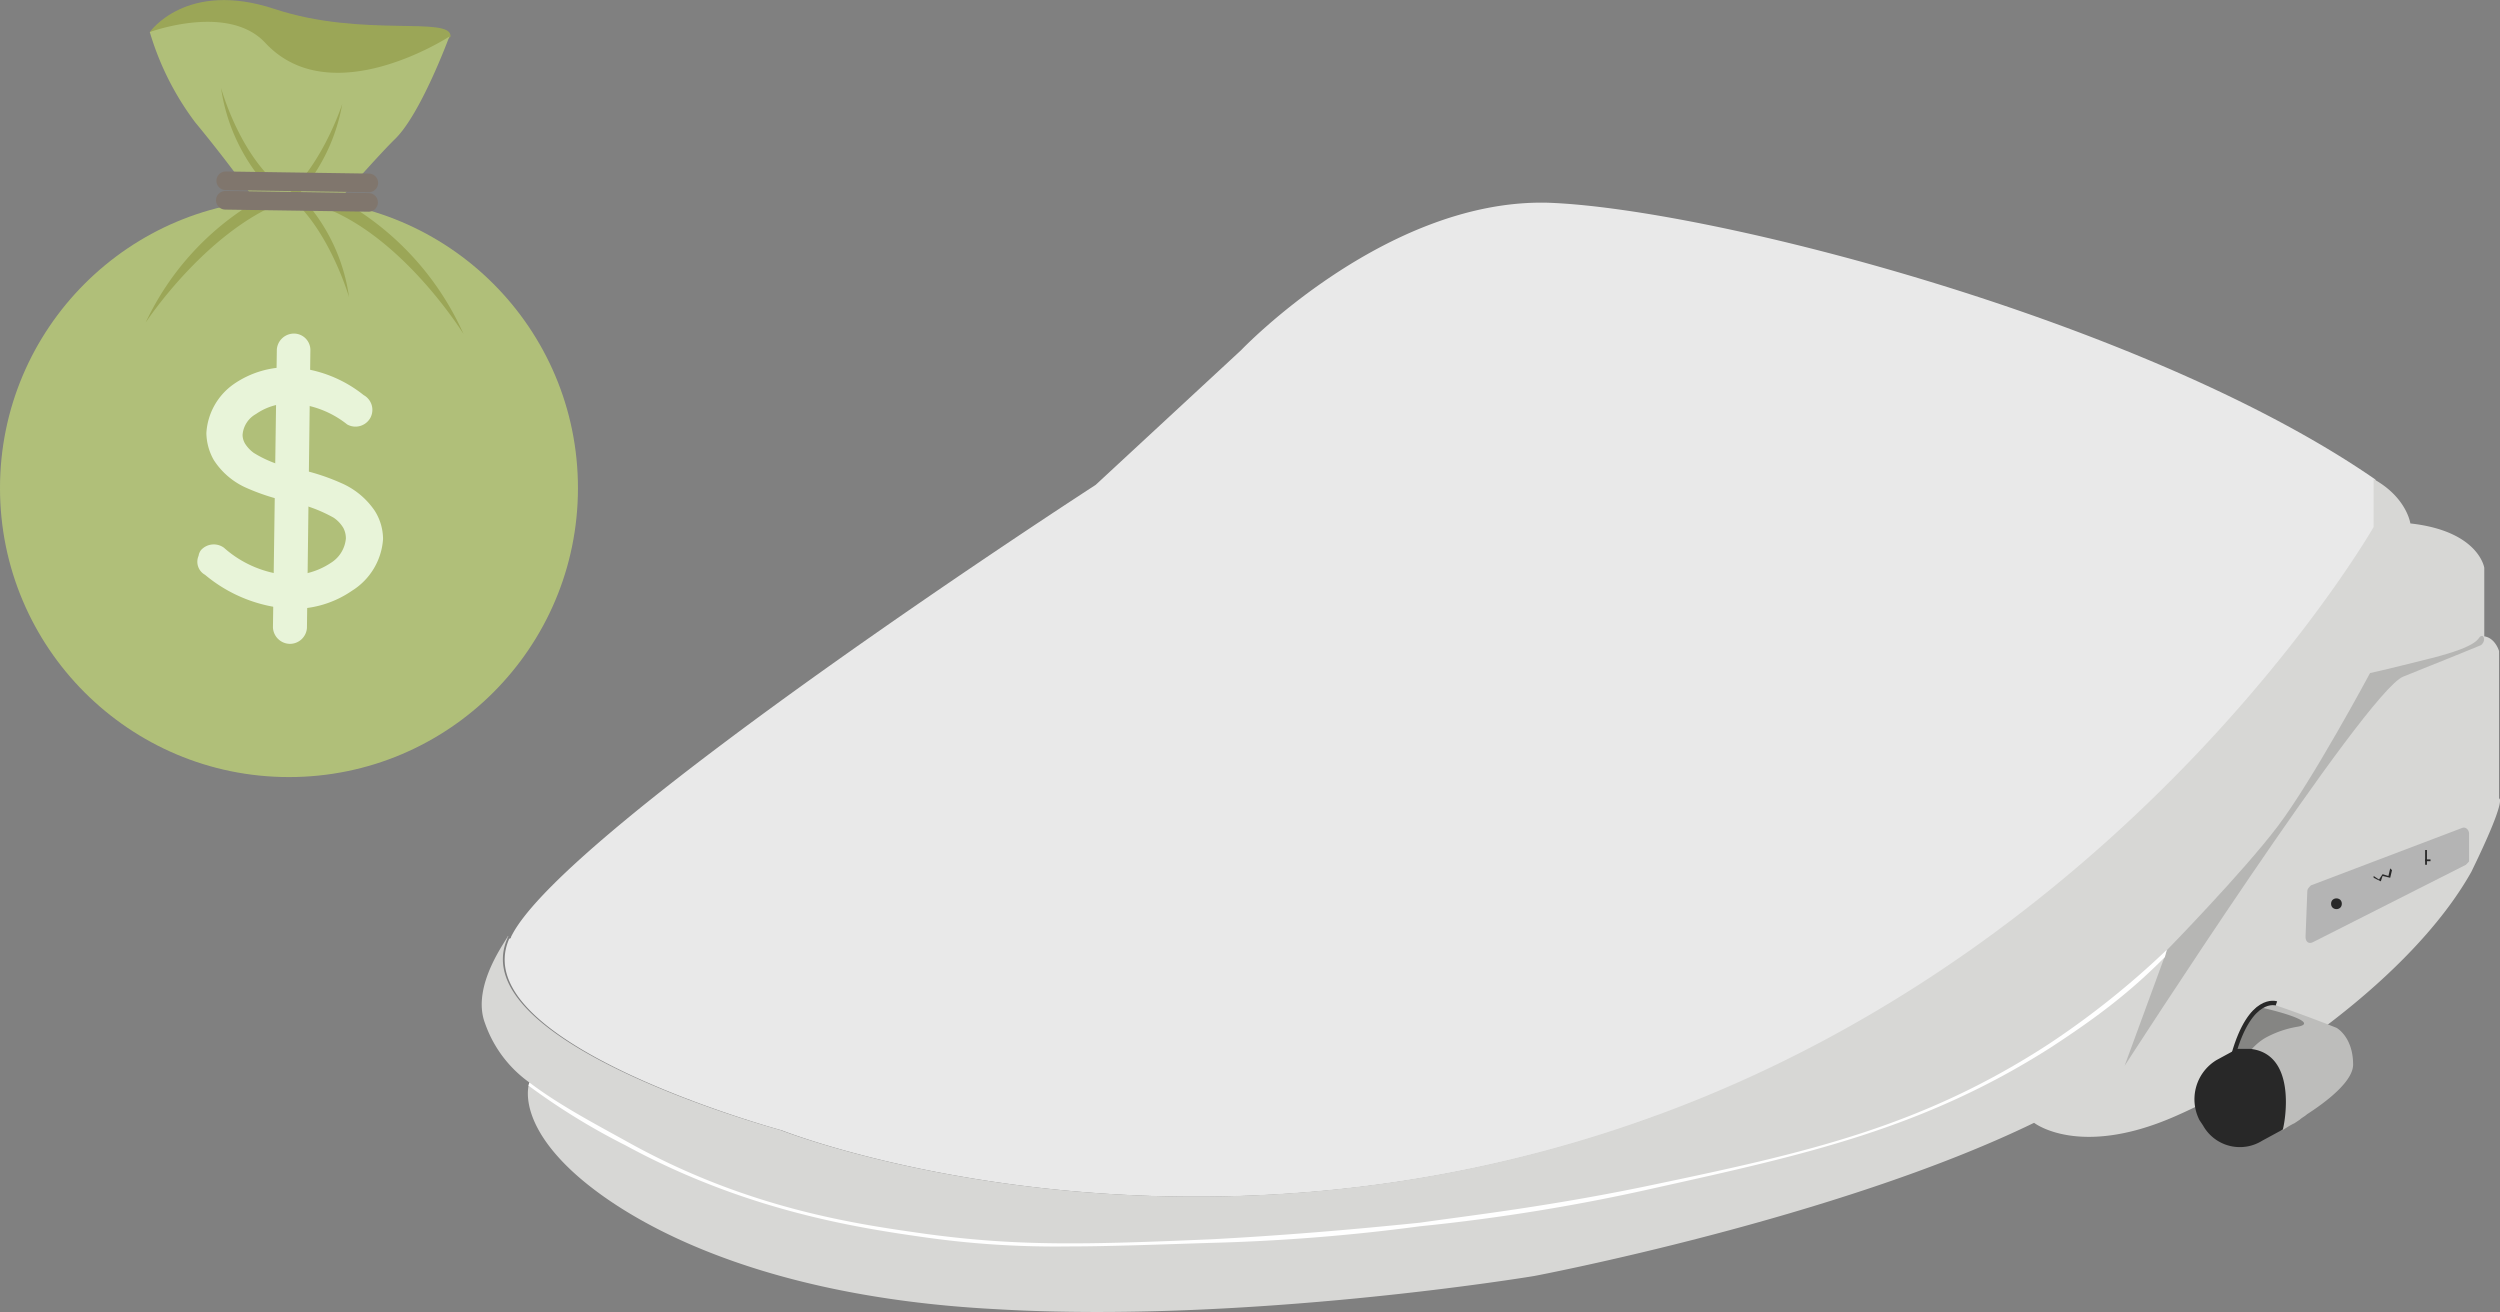 <svg xmlns="http://www.w3.org/2000/svg" viewBox="0 0 558.09 292.88"><rect x="0" y="0" width="558.09" height="292.88" fill="#808080" stroke="none"/><defs><style>.cls-1{fill:#e9e9e9;}.cls-2{fill:#d7d7d5;}.cls-3{fill:#bdbdbb;}.cls-4{opacity:0.3;}.cls-4,.cls-8{isolation:isolate;}.cls-13,.cls-5{fill:none;stroke-miterlimit:10;}.cls-5{stroke:#282828;stroke-width:0.98px;}.cls-6{fill:#282828;}.cls-7{fill:#b4b4b4;}.cls-8{fill:#323232;opacity:0.2;}.cls-9{fill:#fff;}.cls-10{fill:#9ba657;}.cls-11{fill:#b0bf79;}.cls-12{fill:#e8f4d9;}.cls-13{stroke:#80766d;stroke-linecap:round;stroke-width:4.16px;}</style></defs><g id="Ebene_2" data-name="Ebene 2"><g id="Ebene_1-2" data-name="Ebene 1"><path class="cls-1" d="M174.58,252.35s84,33.3,186.1,0c3.7-1.2,7-2.5,10.7-3.7,106.6-39.5,158.9-130.9,158.9-130.9v-10.7c-51.1-35.4-148.6-60.6-184.9-61.8-36.2-.8-68.3,32.9-68.3,32.9l-32.5,30.1s-119,77-130.5,100.9a.39.39,0,0,1-.4.4C103.38,233,174.58,252.35,174.58,252.35Z"/><path class="cls-2" d="M108.28,228.45a27.23,27.23,0,0,0,9.9,13.2s-2.9,7.4,8.2,18.5,40.3,29.2,95.9,32.1c56,3.3,120.2-7.4,120.2-7.4s67.6-12.8,111.6-34.2c0,0,9.9,7.8,30.9-1.2s53.5-31.3,66.7-54.8c8.2-16.8,6.2-16.4,6.2-16.4v-32.9s-.8-2.9-3.3-3.3v-15.3s-1.2-8.2-16.5-9.9c0,0-.8-5.8-8.2-9.9v10.7s-52.3,91.4-158.9,130.9-196.8,3.7-196.8,3.7-71.2-19.3-60.9-42.8a.39.39,0,0,1,.4-.4h-.4C113.68,209.15,105,219.85,108.28,228.45Z"/><path class="cls-3" d="M499,234.65h3.3c10.7,1.2,7.4,16.5,7,17.7h0c.4,0,1.2-.8,2.9-1.6l1.2-.8c.4-.4,1.2-.8,1.6-1.2,4.5-2.9,10.3-7.4,10.3-11.1,0-6.2-3.7-8.2-3.7-8.2s-6.2-2.5-13.2-4.9a4.47,4.47,0,0,0-4.5.4C500.58,227.25,499,234.65,499,234.65Z"/><path class="cls-4" d="M499,234.65h3.3a12.83,12.83,0,0,1,3.3-2.9,22.51,22.51,0,0,1,7-2.5c5.4-.8-2.9-3.3-8.6-4.5C500.58,227.25,499,234.65,499,234.65Z"/><path class="cls-5" d="M508.18,224s-5.8-2-9.6,11.5"/><path class="cls-6" d="M491,250.05l.8,1.2a9.41,9.41,0,0,0,13.2,3.4l4.6-2.5h0c.4-1.2,3.4-16.8-7.2-18h-3l-4.6,2.5A10.23,10.23,0,0,0,491,250.05Z"/><path class="cls-7" d="M550.48,193.05l-34.2,17.3c-.8.4-1.6,0-1.6-1.2l.4-10.3c0-.4.4-.8.8-1.2l33.7-12.8c.8-.4,1.6.4,1.6,1.2v6.2C551.28,192.25,550.88,192.65,550.48,193.05Z"/><circle class="cls-6" cx="521.58" cy="201.75" r="1.2"/><polygon class="cls-6" points="533.98 194.25 533.58 195.95 531.88 195.55 531.48 196.75 529.88 195.95 529.88 195.55 531.08 196.35 531.88 195.15 533.18 195.55 533.58 193.85 533.98 194.25"/><rect class="cls-6" x="541.38" y="189.75" width="0.4" height="3.3"/><rect class="cls-6" x="541.38" y="191.85" width="1.2" height="0.4"/><path class="cls-8" d="M553.78,142.05c-.8.4,0,2.1-11.1,4.9s-13.6,3.3-13.6,3.3-12.8,23.9-20.6,34.2-24.7,27.6-24.7,27.6l-9.5,25.9s53.9-83.6,62.2-86.9,17.3-7,17.3-7C555,143.25,554.58,141.55,553.78,142.05Z"/><path class="cls-9" d="M238.38,278.25c9.1,0,19.3-.4,32.1-.8a436.45,436.45,0,0,0,46.5-3.7,436.18,436.18,0,0,0,52.7-8.6c33.3-7.4,59.7-13.2,88.1-31.3,9.5-6.2,17.3-11.9,25.5-20.2l.4-1.6a189.24,189.24,0,0,1-26.3,21c-28.4,18.5-54.3,24.3-87.7,31.3-23.1,4.9-41.6,7-52.7,8.6-15.6,1.6-31.3,2.9-46.5,3.7-28,1.2-43.2,1.6-63.8-1.2-14.8-2.1-39.5-5.4-66.7-20.6-7.4-4.1-15.2-8.2-21.8-13.2l-.2.7a149.08,149.08,0,0,0,21.6,13.3c27.2,14.8,52.3,18.5,67.1,20.6A207.63,207.63,0,0,0,238.38,278.25Z"/><path class="cls-10" d="M33.44,7.16S41.55-4.53,61.28,2,101,3.42,100.57,8.19L76.41,29.51Z"/><path class="cls-11" d="M65.14,56.78A312.83,312.83,0,0,0,43.56,27.29,63.25,63.25,0,0,1,33.44,7.16S50.86.7,59.16,9.5c14.7,15.94,41.15-1.34,41.15-1.34S94,25.35,88.22,31,65.14,56.78,65.14,56.78Z"/><circle class="cls-11" cx="64.51" cy="108.96" r="64.51"/><path class="cls-10" d="M57.31,44.8A62.12,62.12,0,0,0,32.52,72s14.34-21.81,32.74-27.7Z"/><path class="cls-10" d="M79.62,46.77a64.06,64.06,0,0,1,23.87,27.82S89.79,52.4,71.48,46Z"/><path class="cls-10" d="M68,44.8a40.93,40.93,0,0,1,9.92,21.54S73.21,50.16,63.58,43.12Z"/><path class="cls-10" d="M59.23,41.13A41.74,41.74,0,0,1,49.34,19.6S53.73,35.78,64,42.75Z"/><path class="cls-10" d="M65.73,44.43A41.17,41.17,0,0,0,76.41,23.17s-5.07,16-15.34,22.73Z"/><path class="cls-12" d="M44.89,122.78a3.84,3.84,0,0,1,5.12-.49,24.45,24.45,0,0,0,14.31,6.1,16.34,16.34,0,0,0,9.5-2.71,7.14,7.14,0,0,0,3.39-5.45,5,5,0,0,0-.54-2.33,7.14,7.14,0,0,0-2.2-2.34,32.34,32.34,0,0,0-10.22-3.63h0a47.84,47.84,0,0,1-9.54-3.15,16.6,16.6,0,0,1-7-6.11,12.58,12.58,0,0,1-1.64-6,14.37,14.37,0,0,1,6.08-10.9A21.21,21.21,0,0,1,65.28,82a28.55,28.55,0,0,1,15.9,6.2,3.76,3.76,0,0,1,1.48,5.11h0a3.79,3.79,0,0,1-5.16,1.44l0,0h0a21.6,21.6,0,0,0-12-4.67,13.28,13.28,0,0,0-8.35,2.34,5.83,5.83,0,0,0-3,4.67,3.86,3.86,0,0,0,.59,2,7.65,7.65,0,0,0,1.89,2,25.66,25.66,0,0,0,9.57,3.55h0a48,48,0,0,1,10,3.21A17.38,17.38,0,0,1,83.64,114a11.86,11.86,0,0,1,1.87,6.34,14.74,14.74,0,0,1-6.88,11.5,22.9,22.9,0,0,1-13.7,4.07,32.73,32.73,0,0,1-19.17-7.6,3.32,3.32,0,0,1-1.43-4.23h0A2.77,2.77,0,0,1,44.89,122.78Z"/><path class="cls-12" d="M64.63,143.73a3.84,3.84,0,0,1-3.7-3.67L61.8,78a3.84,3.84,0,0,1,4-3.53,3.68,3.68,0,0,1,3.49,3.63h0l-.77,62.08A3.81,3.81,0,0,1,64.63,143.73Z"/><line class="cls-13" x1="50.39" y1="40.36" x2="82.33" y2="40.83"/><line class="cls-13" x1="50.3" y1="44.71" x2="82.28" y2="45.18"/></g></g></svg>